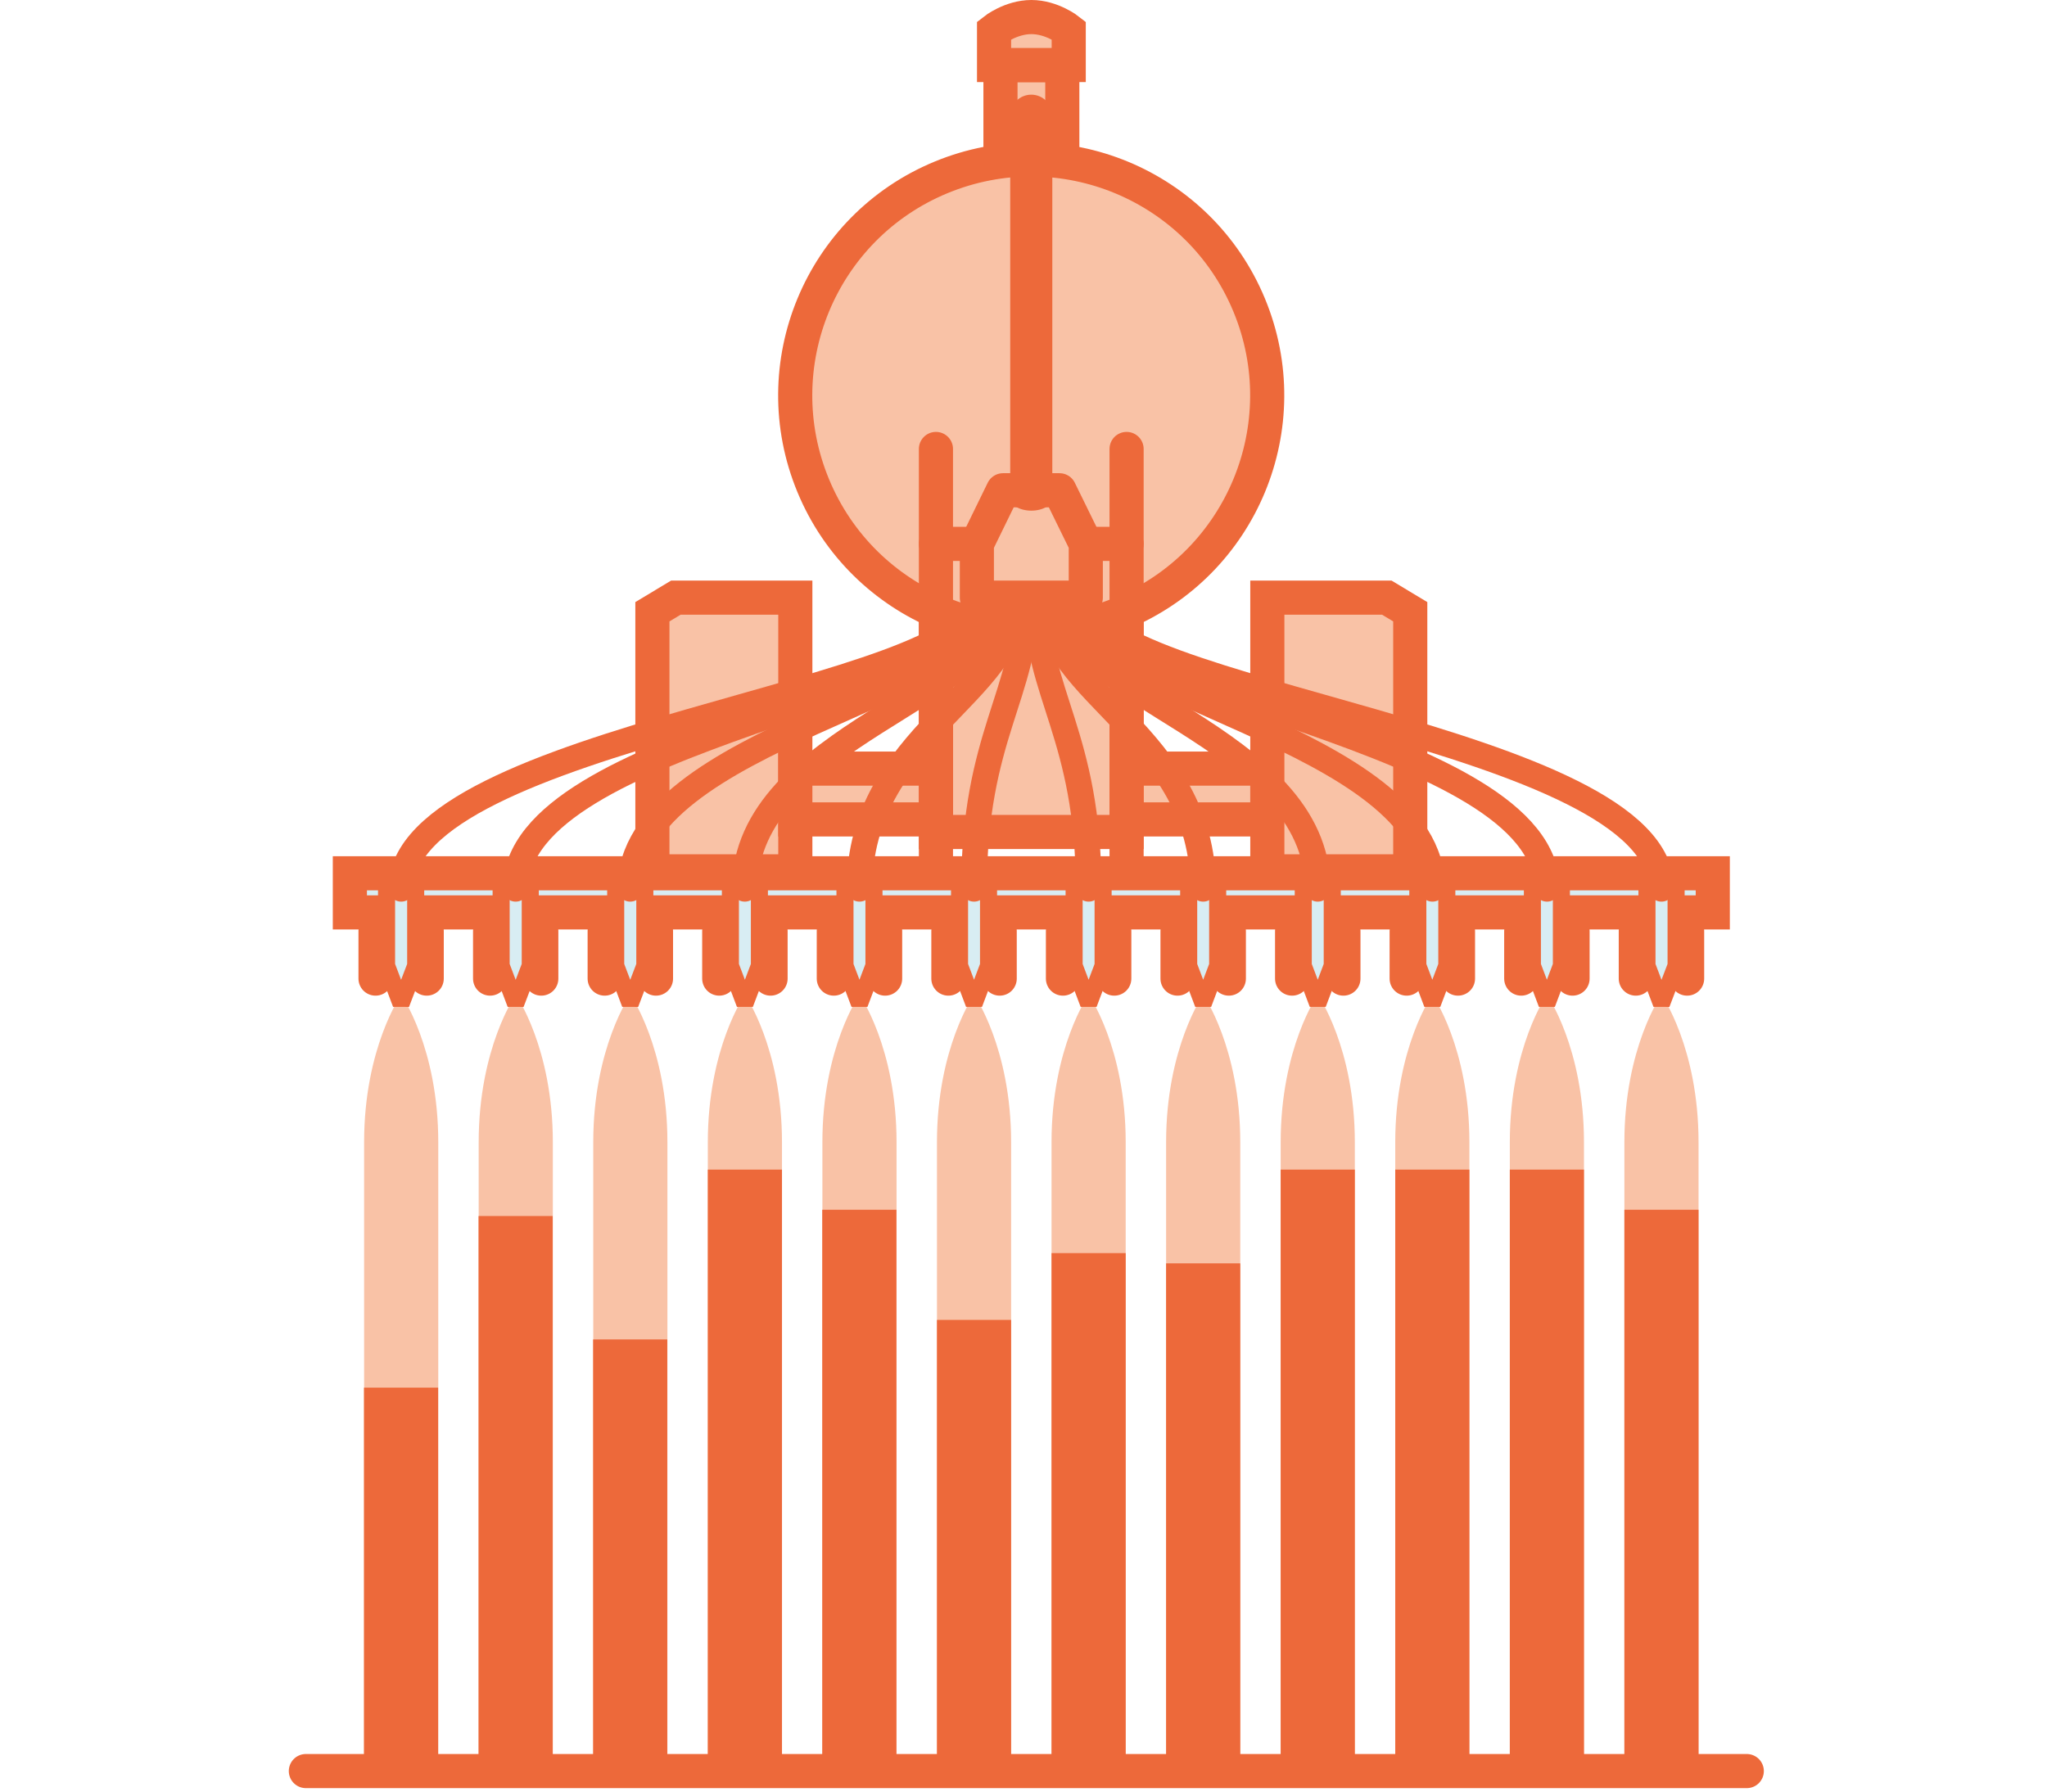 <?xml version="1.0" encoding="UTF-8"?>
<svg id="Livello_5" xmlns="http://www.w3.org/2000/svg" viewBox="0 0 159.55 139.68">
  <defs>
    <style>
      .cls-1 {
        fill: #f9c2a6;
      }

      .cls-2, .cls-3, .cls-4, .cls-5, .cls-6 {
        fill: none;
        stroke: #ed693a;
      }

      .cls-2, .cls-4 {
        stroke-miterlimit: 10;
      }

      .cls-2, .cls-4, .cls-6 {
        stroke-width: 2.66px;
      }

      .cls-3 {
        stroke-width: 2px;
      }

      .cls-3, .cls-4, .cls-5, .cls-6 {
        stroke-linecap: round;
      }

      .cls-3, .cls-6 {
        stroke-linejoin: round;
      }

      .cls-7 {
        fill: #ed693a;
      }

      .cls-5 {
        stroke-linejoin: bevel;
        stroke-width: 1.33px;
      }

      .cls-8 {
        fill: #d8edf3;
      }
    </style>
  </defs>
  <path class="cls-1" d="M34.16,138.07h-5.78v-49.02c0-7.38,2.89-11.5,2.89-11.5,0,0,2.89,4.12,2.89,11.5v49.02Z"/>
  <path class="cls-1" d="M43.09,138.07h-5.78v-49.02c0-7.38,2.89-11.5,2.89-11.5,0,0,2.89,4.12,2.89,11.5v49.02Z"/>
  <path class="cls-1" d="M52.02,138.07h-5.78v-49.02c0-7.38,2.89-11.5,2.89-11.5,0,0,2.89,4.12,2.89,11.5v49.02Z"/>
  <path class="cls-1" d="M60.95,138.07h-5.78v-49.02c0-7.38,2.89-11.5,2.89-11.5,0,0,2.89,4.12,2.89,11.5v49.02Z"/>
  <path class="cls-1" d="M69.88,138.07h-5.78v-49.02c0-7.38,2.89-11.5,2.89-11.5,0,0,2.89,4.12,2.89,11.5v49.02Z"/>
  <path class="cls-1" d="M78.81,138.07h-5.78v-49.02c0-7.38,2.89-11.5,2.89-11.5,0,0,2.89,4.12,2.89,11.5v49.02Z"/>
  <path class="cls-1" d="M87.74,138.07h-5.78v-49.02c0-7.38,2.89-11.5,2.89-11.5,0,0,2.89,4.12,2.89,11.5v49.02Z"/>
  <path class="cls-1" d="M96.67,138.07h-5.78v-49.02c0-7.38,2.89-11.5,2.89-11.5,0,0,2.89,4.12,2.89,11.5v49.02Z"/>
  <path class="cls-1" d="M105.6,138.07h-5.78v-49.02c0-7.38,2.89-11.5,2.89-11.5,0,0,2.89,4.12,2.89,11.5v49.02Z"/>
  <path class="cls-1" d="M114.53,138.07h-5.78v-49.02c0-7.38,2.89-11.5,2.89-11.5,0,0,2.89,4.12,2.89,11.5v49.02Z"/>
  <path class="cls-1" d="M123.46,138.07h-5.78v-49.02c0-7.38,2.89-11.5,2.89-11.5,0,0,2.89,4.12,2.89,11.5v49.02Z"/>
  <path class="cls-1" d="M132.39,138.07h-5.78v-49.02c0-7.38,2.89-11.5,2.89-11.5,0,0,2.89,4.12,2.89,11.5v49.02Z"/>
  <polygon class="cls-1" points="50.85 67.93 61.99 67.93 61.99 46.59 52.68 46.59 50.85 47.69 50.85 67.93"/>
  <polygon class="cls-2" points="50.85 67.93 61.99 67.93 61.99 46.59 52.68 46.59 50.85 47.69 50.85 67.93"/>
  <rect class="cls-1" x="61.99" y="59.92" width="36.79" height="3.96"/>
  <rect class="cls-2" x="61.99" y="59.92" width="36.79" height="3.96"/>
  <polygon class="cls-1" points="109.92 67.93 98.78 67.93 98.78 46.59 108.09 46.59 109.92 47.69 109.92 67.93"/>
  <polygon class="cls-2" points="109.92 67.93 98.78 67.93 98.78 46.59 108.09 46.59 109.92 47.69 109.92 67.93"/>
  <rect class="cls-1" x="72.96" y="34.41" width="14.86" height="30.45"/>
  <rect class="cls-2" x="72.95" y="34.41" width="14.86" height="30.45"/>
  <rect class="cls-1" x="77.97" y="5.08" width="4.82" height="5.98"/>
  <rect class="cls-2" x="77.98" y="5.08" width="4.82" height="5.98"/>
  <path class="cls-1" d="M83.3,5.07h-5.82v-2.71s1.3-1.03,2.91-1.03,2.91,1.03,2.91,1.03v2.71Z"/>
  <path class="cls-2" d="M83.3,5.07h-5.82v-2.71s1.3-1.03,2.91-1.03,2.91,1.03,2.91,1.03v2.71Z"/>
  <path class="cls-1" d="M98.78,30.82c0,10.16-8.23,18.39-18.39,18.39s-18.39-8.23-18.39-18.39,8.23-18.39,18.39-18.39,18.39,8.23,18.39,18.39"/>
  <circle class="cls-2" cx="80.38" cy="30.82" r="18.39" transform="translate(-5.68 33.11) rotate(-22.5)"/>
  <line class="cls-4" x1="72.95" y1="35" x2="72.95" y2="69.61"/>
  <line class="cls-4" x1="87.81" y1="35" x2="87.81" y2="69.61"/>
  <rect class="cls-8" x="27.27" y="68.07" width="106.23" height="3.05"/>
  <rect class="cls-2" x="27.27" y="68.08" width="106.23" height="3.05"/>
  <line class="cls-4" x1="72.95" y1="42.4" x2="87.81" y2="42.4"/>
  <line class="cls-4" x1="29.27" y1="72.59" x2="29.27" y2="76.29"/>
  <line class="cls-4" x1="33.26" y1="72.59" x2="33.26" y2="76.29"/>
  <polygon class="cls-8" points="32.4 75.27 31.26 78.26 30.13 75.27 30.13 69.29 32.4 69.29 32.4 75.27"/>
  <polygon class="cls-5" points="32.4 75.27 31.26 78.26 30.13 75.27 30.13 69.29 32.4 69.29 32.4 75.27"/>
  <line class="cls-4" x1="127.5" y1="72.59" x2="127.5" y2="76.29"/>
  <line class="cls-4" x1="131.5" y1="72.59" x2="131.5" y2="76.29"/>
  <polygon class="cls-8" points="130.64 75.27 129.5 78.26 128.37 75.27 128.37 69.29 130.64 69.29 130.64 75.27"/>
  <polygon class="cls-5" points="130.64 75.27 129.5 78.26 128.37 75.27 128.37 69.29 130.64 69.29 130.64 75.27"/>
  <line class="cls-4" x1="118.57" y1="72.59" x2="118.57" y2="76.29"/>
  <line class="cls-4" x1="122.57" y1="72.59" x2="122.57" y2="76.29"/>
  <polygon class="cls-8" points="121.7 75.27 120.57 78.26 119.44 75.27 119.44 69.29 121.7 69.29 121.7 75.27"/>
  <polygon class="cls-5" points="121.7 75.27 120.57 78.26 119.44 75.27 119.44 69.29 121.7 69.29 121.7 75.27"/>
  <line class="cls-4" x1="109.64" y1="72.59" x2="109.64" y2="76.29"/>
  <line class="cls-4" x1="113.64" y1="72.59" x2="113.64" y2="76.29"/>
  <polygon class="cls-8" points="112.77 75.27 111.64 78.26 110.51 75.27 110.51 69.29 112.77 69.29 112.77 75.27"/>
  <polygon class="cls-5" points="112.77 75.27 111.64 78.26 110.51 75.27 110.51 69.29 112.77 69.29 112.77 75.27"/>
  <line class="cls-4" x1="100.71" y1="72.59" x2="100.71" y2="76.29"/>
  <line class="cls-4" x1="104.71" y1="72.59" x2="104.71" y2="76.29"/>
  <polygon class="cls-8" points="103.84 75.27 102.71 78.26 101.58 75.27 101.58 69.29 103.84 69.29 103.84 75.27"/>
  <polygon class="cls-5" points="103.84 75.27 102.71 78.26 101.58 75.27 101.58 69.29 103.84 69.29 103.84 75.27"/>
  <line class="cls-4" x1="91.78" y1="72.59" x2="91.78" y2="76.29"/>
  <line class="cls-4" x1="95.78" y1="72.59" x2="95.78" y2="76.29"/>
  <polygon class="cls-8" points="94.91 75.27 93.78 78.26 92.65 75.27 92.65 69.29 94.91 69.29 94.91 75.27"/>
  <polygon class="cls-5" points="94.91 75.27 93.78 78.26 92.65 75.27 92.65 69.29 94.91 69.29 94.91 75.27"/>
  <line class="cls-4" x1="82.85" y1="72.59" x2="82.85" y2="76.29"/>
  <line class="cls-4" x1="86.85" y1="72.59" x2="86.85" y2="76.29"/>
  <polygon class="cls-8" points="85.98 75.27 84.85 78.26 83.72 75.27 83.72 69.29 85.98 69.29 85.98 75.27"/>
  <polygon class="cls-5" points="85.98 75.27 84.85 78.26 83.72 75.27 83.72 69.29 85.98 69.29 85.98 75.27"/>
  <line class="cls-4" x1="73.92" y1="72.59" x2="73.92" y2="76.29"/>
  <line class="cls-4" x1="77.92" y1="72.59" x2="77.92" y2="76.29"/>
  <polygon class="cls-8" points="77.05 75.27 75.92 78.26 74.79 75.27 74.79 69.29 77.05 69.29 77.05 75.27"/>
  <polygon class="cls-5" points="77.05 75.27 75.92 78.26 74.79 75.27 74.79 69.29 77.05 69.29 77.05 75.27"/>
  <line class="cls-4" x1="64.99" y1="72.59" x2="64.99" y2="76.29"/>
  <line class="cls-4" x1="68.99" y1="72.59" x2="68.99" y2="76.29"/>
  <polygon class="cls-8" points="68.12 75.27 66.99 78.26 65.86 75.27 65.86 69.29 68.12 69.29 68.12 75.27"/>
  <polygon class="cls-5" points="68.12 75.27 66.99 78.26 65.86 75.27 65.86 69.29 68.12 69.29 68.12 75.27"/>
  <line class="cls-4" x1="56.06" y1="72.59" x2="56.06" y2="76.29"/>
  <line class="cls-4" x1="60.06" y1="72.59" x2="60.06" y2="76.29"/>
  <polygon class="cls-8" points="59.19 75.27 58.06 78.26 56.93 75.27 56.93 69.29 59.19 69.29 59.19 75.27"/>
  <polygon class="cls-5" points="59.19 75.27 58.06 78.26 56.93 75.27 56.93 69.29 59.19 69.29 59.19 75.27"/>
  <line class="cls-4" x1="47.13" y1="72.59" x2="47.13" y2="76.29"/>
  <line class="cls-4" x1="51.13" y1="72.59" x2="51.13" y2="76.29"/>
  <polygon class="cls-8" points="50.26 75.27 49.12 78.26 47.99 75.27 47.99 69.29 50.26 69.29 50.26 75.27"/>
  <polygon class="cls-5" points="50.26 75.27 49.12 78.26 47.99 75.27 47.99 69.29 50.26 69.29 50.26 75.27"/>
  <line class="cls-4" x1="38.2" y1="72.59" x2="38.2" y2="76.29"/>
  <line class="cls-4" x1="42.19" y1="72.59" x2="42.19" y2="76.29"/>
  <polygon class="cls-8" points="41.33 75.27 40.19 78.26 39.06 75.27 39.06 69.29 41.33 69.29 41.33 75.27"/>
  <polygon class="cls-5" points="41.33 75.27 40.19 78.26 39.06 75.27 39.06 69.29 41.33 69.29 41.33 75.27"/>
  <polygon class="cls-1" points="82.58 38.22 78.18 38.22 76.14 42.4 76.14 46.59 84.63 46.59 84.63 42.4 82.58 38.22"/>
  <polygon class="cls-6" points="82.58 38.22 78.18 38.22 76.14 42.4 76.14 46.59 84.63 46.59 84.63 42.4 82.58 38.22"/>
  <path class="cls-7" d="M80.38,39.81c-.9,0-1.64-.44-1.64-.97V9.02c0-.9.73-1.64,1.64-1.64s1.64.74,1.64,1.64v29.82c0,.54-.73.97-1.64.97"/>
  <path class="cls-3" d="M76.14,46.59c0,7.53-44.87,10.74-44.87,22.7"/>
  <path class="cls-3" d="M84.63,46.59c0,7.53,44.87,10.74,44.87,22.7"/>
  <path class="cls-3" d="M76.91,46.59c0,7.53-36.72,10.74-36.72,22.7"/>
  <path class="cls-3" d="M83.86,46.59c0,7.53,36.72,10.74,36.72,22.7"/>
  <path class="cls-3" d="M77.68,46.59c0,7.53-28.56,10.74-28.56,22.7"/>
  <path class="cls-3" d="M83.09,46.59c0,7.53,28.56,10.74,28.56,22.7"/>
  <path class="cls-3" d="M78.45,46.59c0,7.53-20.4,10.74-20.4,22.7"/>
  <path class="cls-3" d="M82.31,46.59c0,7.53,20.4,10.74,20.4,22.7"/>
  <path class="cls-3" d="M79.23,46.59c0,7.53-12.24,10.74-12.24,22.7"/>
  <path class="cls-3" d="M81.54,46.59c0,7.53,12.24,10.74,12.24,22.7"/>
  <rect class="cls-7" x="28.37" y="108.18" width="5.78" height="29.9"/>
  <rect class="cls-7" x="37.3" y="94.8" width="5.78" height="43.27"/>
  <rect class="cls-7" x="46.23" y="104.42" width="5.78" height="33.65"/>
  <rect class="cls-7" x="55.17" y="91.18" width="5.78" height="46.89"/>
  <rect class="cls-7" x="64.09" y="94.31" width="5.78" height="43.76"/>
  <rect class="cls-7" x="73.03" y="102.9" width="5.78" height="35.17"/>
  <rect class="cls-7" x="81.96" y="97.69" width="5.78" height="40.38"/>
  <rect class="cls-7" x="90.89" y="98.49" width="5.78" height="39.59"/>
  <rect class="cls-7" x="99.82" y="91.18" width="5.78" height="46.89"/>
  <rect class="cls-7" x="108.75" y="91.18" width="5.78" height="46.89"/>
  <rect class="cls-7" x="117.68" y="91.18" width="5.78" height="46.89"/>
  <rect class="cls-7" x="126.61" y="94.31" width="5.78" height="43.76"/>
  <line class="cls-6" x1="136.15" y1="138.07" x2="23.84" y2="138.07"/>
  <path class="cls-3" d="M80,46.59c0,7.53-4.08,10.74-4.08,22.7"/>
  <path class="cls-3" d="M80.77,46.59c0,7.53,4.08,10.74,4.08,22.7"/>
</svg>